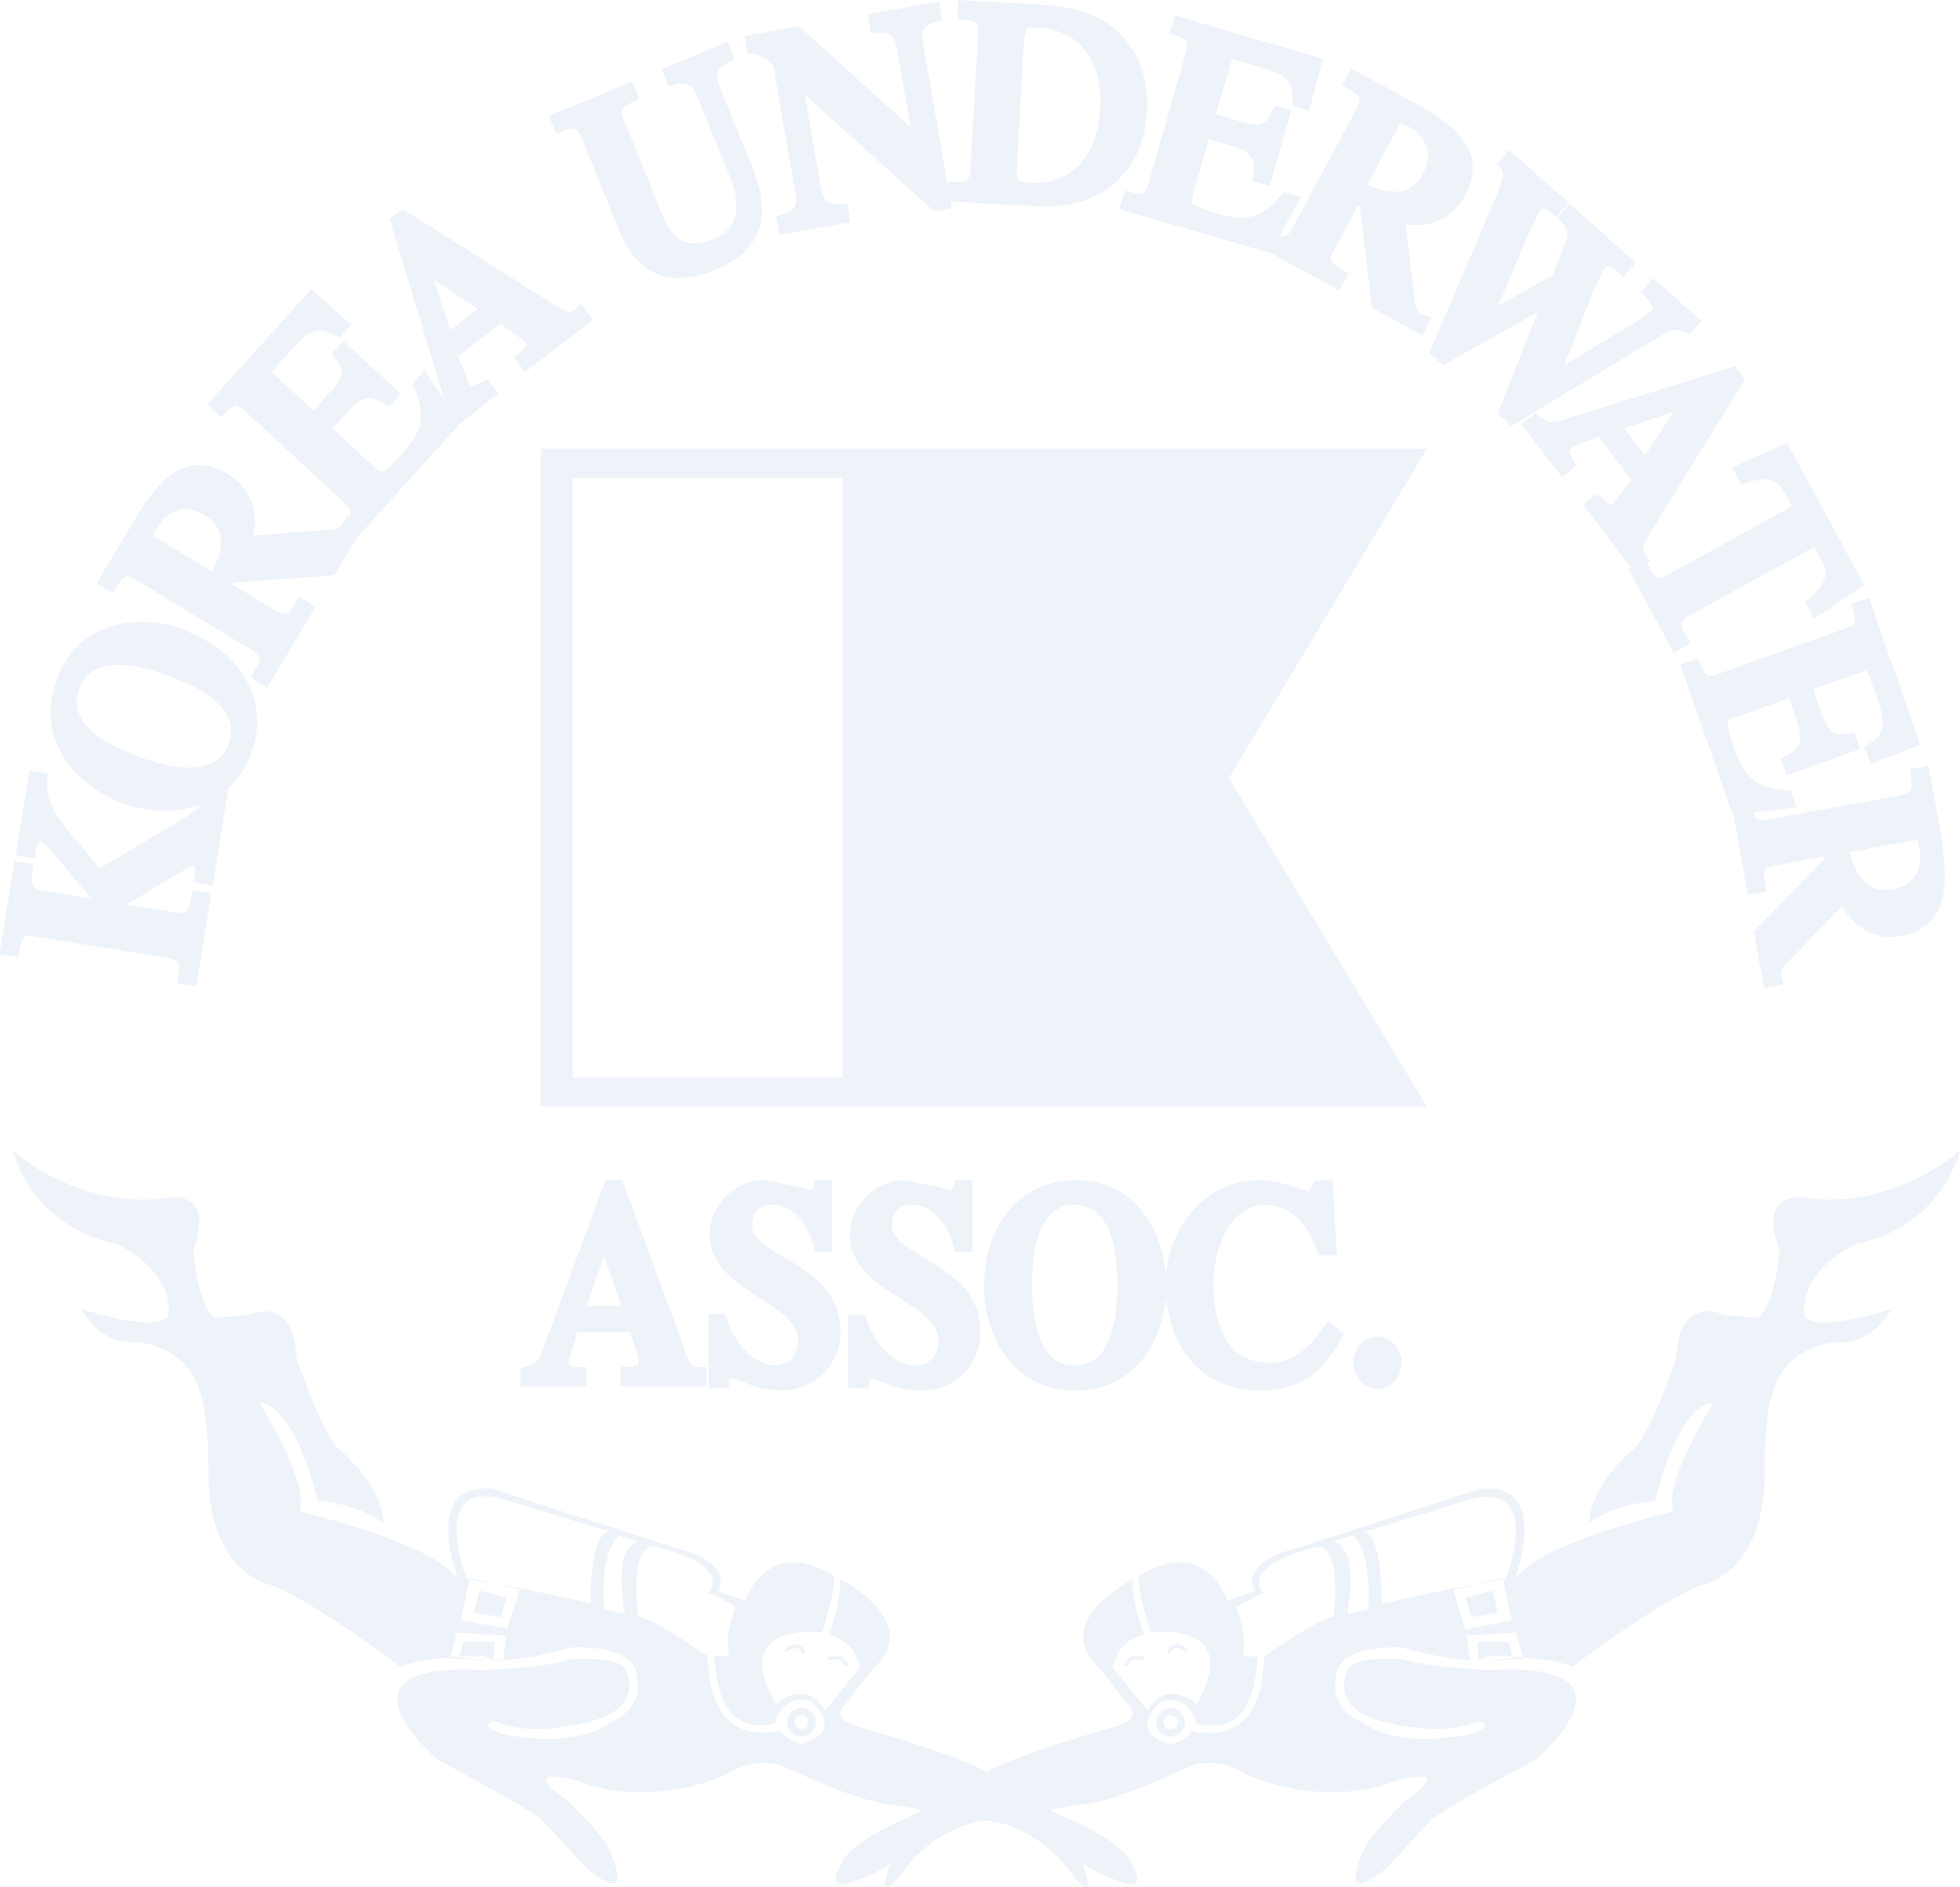 <svg width="702" height="676" viewBox="0 0 702 676" fill="none" xmlns="http://www.w3.org/2000/svg">
<g opacity="0.08" clip-path="url(#clip0_3023_35466)">
<path d="M66.233 225.443C55.718 221.655 44.227 221.871 35.664 225.984C28.293 229.447 23.089 235.508 20.162 243.95C12.574 265.271 27.317 281.614 44.227 287.783C53.658 291.246 63.739 291.246 71.978 288.216C69.81 290.488 66.341 292.87 60.704 296.225C60.704 296.225 38.374 309.32 35.664 311.052C33.821 308.779 25.257 298.497 25.257 298.497C20.271 292.328 16.91 287.674 16.91 281.181C16.91 280.531 16.91 279.882 16.91 279.124L17.127 277.068L10.515 275.986L10.19 278.15L5.637 306.29L12.358 307.48L12.683 305.316C13.116 302.718 13.658 301.42 14.2 301.528C15.284 301.744 16.802 302.935 19.187 305.749C19.187 305.749 27.642 315.814 32.737 321.875C26.45 320.901 16.477 319.169 16.477 319.169C12.466 318.52 11.382 318.087 11.382 315.381C11.382 314.407 11.382 313.217 11.707 311.593L11.924 309.537L5.203 308.455L-0.217 341.789L6.504 342.871L6.938 340.815C8.13 335.079 8.347 334.646 13.767 335.62L58.97 342.98C64.498 343.845 64.498 344.387 63.848 350.123L63.631 352.179L70.352 353.261L75.663 319.927L68.943 318.845L68.509 320.901C67.317 326.962 67.1 327.395 61.571 326.529C61.571 326.529 51.707 324.905 45.528 323.931C51.599 320.252 63.089 313.325 63.089 313.325C65.365 312.026 68.617 310.078 69.701 309.97C69.701 310.403 69.701 315.814 69.701 315.814L71.544 316.463L76.205 317.221L81.734 282.48C85.311 279.124 88.238 274.903 90.081 269.6C97.669 248.171 82.926 231.936 66.016 225.767L66.233 225.443ZM81.951 266.245C80.758 269.6 78.807 271.981 75.772 273.388C70.135 276.094 61.463 275.336 49.972 271.115C32.195 264.73 24.932 256.504 28.293 246.872C29.485 243.517 31.436 241.136 34.471 239.729C40.108 237.023 48.78 237.781 60.27 242.002C78.048 248.496 85.311 256.613 81.951 266.245Z" fill="#2C68AE"/>
<path d="M206.72 110.501C204.444 112.341 203.577 112.341 197.723 108.661L144.282 74.894L143.089 75.76L139.512 78.465L158.699 141.563C158.699 141.563 158.807 142.32 158.916 142.753L152.086 132.688L147.75 137.45L148.292 138.749C153.062 149.788 150.786 155.092 143.74 162.884C137.127 170.135 136.477 169.486 134.742 167.863C134.742 167.863 122.818 156.931 119.133 153.468C120.976 151.412 124.77 147.299 124.77 147.299C129.756 141.779 132.466 141.238 137.886 144.81L139.404 145.784L143.631 141.13L122.927 122.082L118.699 126.735L119.783 128.142C121.409 130.199 122.385 131.714 122.385 133.337C122.385 135.177 121.084 137.342 117.832 140.914C117.832 140.914 114.038 145.026 112.304 147.083C109.702 144.702 98.212 134.095 98.212 134.095C98.212 134.095 97.561 133.337 97.453 133.229C97.561 133.013 98.103 132.255 98.103 132.255L104.39 125.329C112.087 116.778 114.472 117.428 120.217 120.242L121.626 120.999L125.854 116.237L111.436 103.574L110.027 105.198L74.147 144.918L79.133 149.464L80.542 148.057C84.011 144.593 84.445 144.16 88.672 148.057L122.493 179.335C125.637 182.257 126.179 183.231 124.986 185.179L124.336 184.746L123.252 186.803C122.276 188.859 121.301 189.4 117.832 189.725C117.832 189.725 97.778 191.24 90.624 191.781C90.949 190.05 91.382 188.426 91.382 186.803C91.382 179.443 88.022 173.707 81.193 169.594C69.811 162.668 59.404 167.538 49.323 184.313L34.581 208.881L40.326 212.453L41.41 210.721C44.77 205.743 45.095 205.418 49.865 208.34L89.106 232.259C93.876 235.181 93.767 235.614 90.84 240.917L89.865 242.757L95.718 246.329L113.062 217.323L107.209 213.752L106.125 215.483C102.764 220.678 102.331 221.003 97.669 218.081C97.669 218.081 86.179 211.046 83.252 209.314C83.469 208.99 83.469 208.99 83.578 208.665C85.637 208.557 119.783 206.068 119.783 206.068L127.805 192.647L164.878 151.628L178.428 141.022L174.525 135.827L172.574 136.801L169.105 138.532L168.021 137.667L164.119 127.71C166.07 126.194 177.344 117.428 179.295 116.021C179.512 116.129 179.837 116.345 179.837 116.345L187.859 122.298C187.859 122.298 188.4 122.947 188.4 123.38C188.4 124.03 187.858 125.004 185.69 126.627L183.956 127.926L188.075 133.337L212.465 114.506L208.238 108.986L206.503 110.393L206.72 110.501ZM63.957 182.69C66.884 181.932 69.919 182.582 73.063 184.422C75.99 186.262 79.242 189.076 79.242 194.379C79.242 197.084 78.157 200.548 75.99 204.769C72.629 202.712 55.719 192.431 55.719 192.431L54.96 191.781L56.152 189.076C58.103 185.829 60.922 183.556 64.065 182.798L63.957 182.69ZM161.3 118.294C160.108 114.83 157.398 106.497 155.338 100.219C160.758 103.899 168.021 108.769 171.056 110.718C168.346 112.774 164.01 116.129 161.409 118.185L161.3 118.294Z" fill="#2C68AE"/>
<path d="M258.102 31.927C256.043 26.732 256.151 24.892 261.354 22.078L263.089 21.104L260.596 14.935L258.644 15.801L236.964 24.784L239.458 30.953L241.3 30.412C246.178 29.113 247.913 29.979 250.081 35.39L261.463 63.422C263.956 69.591 264.498 75.002 262.764 79.007C261.571 81.929 259.186 84.093 255.718 85.609C251.382 87.34 247.913 87.665 244.986 86.474C241.842 85.176 239.241 81.929 237.073 76.626L223.956 44.157C221.788 38.853 222.33 38.637 227.1 36.364L228.943 35.498L226.449 29.221L196.531 41.559L199.133 47.837L201.084 47.187C206.07 45.347 206.612 45.239 208.78 50.542L221.463 81.929C228.292 98.704 239.674 103.466 256.476 96.54C263.956 93.401 268.942 89.072 271.327 83.444C273.929 77.167 273.278 69.591 269.593 60.175L258.211 32.252L258.102 31.927Z" fill="#2C68AE"/>
<path d="M375.933 1.84L343.196 0V2.165L342.871 6.818L344.93 7.035C350.025 7.576 350.567 7.684 350.242 13.312L347.64 59.526C347.315 65.262 346.665 65.262 341.57 65.154H339.51V66.561L330.73 16.559C329.754 10.715 330.621 9.199 335.608 7.684L337.451 7.143L336.367 0.541L334.199 0.974L310.784 5.087L311.977 11.689H313.819C319.131 11.256 320.432 12.446 321.407 18.291C321.407 18.291 324.768 37.447 326.177 45.565C318.806 38.854 286.177 9.416 286.177 9.416L266.665 12.879L267.749 19.265H269.375C272.736 19.698 274.904 20.888 277.18 23.919C277.18 25.217 284.66 67.968 284.66 67.968C284.877 69.267 285.093 70.457 285.093 71.431C285.093 74.57 283.684 75.76 279.782 76.951L277.939 77.492L279.131 84.094L304.605 79.549L303.413 72.947H301.57C296.259 73.379 294.958 72.189 293.874 66.344C293.874 66.344 290.08 44.807 288.237 33.876C295.825 40.694 334.632 75.76 334.632 75.76L340.811 74.678L340.378 72.189L371.814 73.921C382.87 74.57 392.843 71.431 399.781 65.154C406.393 59.201 410.187 50.543 410.838 40.045C412.03 18.183 398.372 3.247 375.933 1.948V1.84ZM364.117 61.041L366.827 13.637L367.694 10.607C368.345 10.065 369.754 9.849 372.139 9.957C378.751 10.39 384.063 12.771 387.857 17.1C392.41 22.295 394.578 29.871 394.036 39.071C393.494 48.27 390.567 55.522 385.364 60.175C381.136 64.072 375.499 65.803 368.887 65.479C366.61 65.371 365.201 64.938 364.551 64.288L364.009 61.15L364.117 61.041Z" fill="#2C68AE"/>
<path d="M509.914 112.992C507.854 112.126 507.312 111.044 506.77 107.58C506.77 107.58 504.277 87.558 503.41 80.307C513.057 81.605 520.428 78.142 524.981 69.592C527.474 64.83 528.125 60.176 526.932 55.847C525.09 49.57 519.128 43.725 508.938 38.097L483.897 24.46L482.922 26.409L480.754 30.521L482.488 31.604C487.583 34.742 487.908 35.067 485.307 39.937L463.518 80.631C461.567 84.311 460.808 85.177 458.423 84.311L466.011 70.566L459.833 68.726L458.965 69.808C451.377 79.008 445.632 79.224 435.551 76.302C433.6 75.761 427.746 74.029 426.879 72.514L427.096 70.35C427.096 70.35 431.54 54.765 432.949 49.894C435.551 50.652 440.863 52.167 440.863 52.167C446.933 54.007 449.101 55.847 449.101 60.392C449.101 61.15 449.101 62.016 448.884 62.99L448.667 64.83L454.738 66.67L462.543 39.504L456.472 37.773L455.713 39.396C453.329 44.483 452.245 45.782 443.464 43.292C443.464 43.292 438.369 41.777 435.551 40.911C436.527 37.556 440.863 22.404 440.863 22.404C440.863 22.404 441.188 21.538 441.296 21.322C441.513 21.322 442.489 21.538 442.489 21.538L451.377 24.136C462.217 27.274 462.868 29.655 462.868 35.933V37.881L468.938 39.612L473.816 20.997L420.7 5.52L420.158 7.577L418.857 12.014L420.809 12.663C425.47 14.287 426.012 14.503 424.386 20.023L411.703 64.505C410.077 70.025 409.535 69.917 404.765 68.726L402.814 68.293L400.971 74.895L455.171 90.697L479.778 104.009L483.03 98.056L481.296 96.974C476.093 93.835 475.659 93.402 478.369 88.532C478.369 88.532 484.765 76.627 486.391 73.597C486.716 73.813 486.716 73.813 487.041 73.921C487.258 75.978 491.377 110.286 491.377 110.286L509.372 120.135L512.732 113.858L510.564 112.884L509.914 112.992ZM501.025 45.024L501.567 44.158L504.385 45.24C507.746 47.08 510.022 49.786 510.998 52.816C511.865 55.739 511.431 58.877 509.697 62.124C507.204 66.778 502.326 71.865 489.751 66.129C491.594 62.665 501.025 45.024 501.025 45.024Z" fill="#2C68AE"/>
<path d="M604.006 119.053L605.307 119.594L609.426 114.94L592.082 99.572L587.638 104.767L589.155 106.174C591.323 108.23 591.974 109.421 591.974 110.178C591.974 110.719 591.648 111.044 591.432 111.369L586.012 115.265C586.012 115.265 568.776 125.655 560.212 130.85C563.356 123.057 571.161 103.035 571.161 103.035L574.846 96C575.388 95.351 576.039 94.593 579.724 97.84L581.35 99.247L585.903 94.052L562.164 72.947L557.719 78.034L559.128 79.441C560.863 81.281 561.513 82.472 561.513 83.879C561.513 84.744 561.188 85.718 560.754 86.801C560.754 86.801 556.852 96.65 556.093 98.598C555.118 99.139 543.085 105.849 536.581 109.529C539.941 101.628 548.072 82.472 548.072 82.472C548.505 81.389 551.432 75.437 551.432 75.437C551.757 75.004 552.841 73.813 555.66 76.411L557.286 77.818L561.838 72.623L540.484 53.682L539.074 55.306L536.147 58.553L537.232 59.96C538.532 61.583 539.183 62.449 535.605 70.891L511.866 126.413L516.852 130.85C516.852 130.85 542.977 116.131 550.782 111.802C547.421 120.135 536.364 148.167 536.364 148.167L541.351 152.604L593.6 121.001C599.02 117.646 600.32 117.646 604.006 119.053Z" fill="#2C68AE"/>
<path d="M604.223 228.582C603.03 226.2 602.38 224.793 602.38 223.603C602.38 222.196 603.572 221.33 606.391 219.815C606.391 219.815 641.296 200.55 649.751 195.896C650.835 197.844 652.353 200.658 652.353 200.658C653.328 202.39 653.87 203.905 653.87 205.42C653.87 208.018 652.136 210.615 647.8 214.512L646.499 215.702L649.751 221.655L667.745 209.641L640.103 158.665L638.26 159.423L620.374 167.432L623.626 173.385L625.252 172.952C634.141 170.354 636.743 171.869 639.236 176.523C639.236 176.523 640.754 179.337 641.838 181.285C638.369 183.233 598.478 205.204 598.478 205.204C593.6 207.91 593.274 207.585 590.131 202.282L589.806 201.849L590.998 200.875L589.697 199.143C587.854 196.87 587.854 196.004 591.54 190.052L624.927 135.937L621.35 131.175L619.941 131.608L558.911 150.656C555.551 151.739 553.925 151.198 551.323 149.033L550.023 147.951L544.928 151.955L559.453 170.895L564.548 166.891L563.573 164.943L561.838 161.479L562.705 160.397C562.705 160.397 572.245 156.501 572.57 156.393C574.088 158.341 582.76 169.705 584.169 171.653C584.06 171.869 583.844 172.194 583.844 172.194L577.99 180.419L576.689 180.961L572.353 177.064L570.619 177.822L566.933 180.744L584.277 203.364L583.302 203.905L599.453 233.777L605.415 230.53L604.548 228.69L604.223 228.582ZM599.562 147.301C595.984 152.821 591.106 160.181 589.155 163.211C587.096 160.505 583.735 156.068 581.676 153.47C585.144 152.28 593.383 149.466 599.562 147.41V147.301Z" fill="#2C68AE"/>
<path d="M695.821 302.608L690.726 274.252L688.558 274.685L684.005 275.551L684.222 277.607C685.089 283.56 684.981 283.993 679.453 285.075L634.358 293.301C630.022 294.058 628.938 293.842 628.071 290.92L643.464 289.188L641.296 283.127H639.886C627.962 282.153 624.494 277.499 620.916 267.542C619.399 263.213 618.857 260.832 618.857 259.425C618.857 257.802 619.616 257.585 620.808 257.152C620.808 257.152 637.393 251.308 640.754 250.117C641.621 252.715 643.464 258.018 643.464 258.018C644.331 260.399 644.764 262.347 644.764 263.971C644.764 267.001 643.138 268.841 639.344 270.897L637.718 271.763L639.886 277.716L666.228 268.3L664.168 262.239L662.434 262.564C656.905 263.538 655.171 263.429 652.136 254.771C652.136 254.771 650.401 249.793 649.426 246.87C652.678 245.68 667.42 240.485 667.42 240.485C667.42 240.485 668.287 240.268 668.613 240.16C668.721 240.377 669.154 241.242 669.154 241.242L672.298 250.117C673.707 254.23 674.358 256.936 674.358 259.1C674.358 262.672 672.515 264.295 669.154 266.676L667.854 267.65L669.913 273.603L687.799 266.785L669.371 214.077L667.312 214.835L662.976 216.35L663.518 218.298C664.927 223.06 665.144 223.709 659.724 225.549L616.472 241.026C611.16 242.974 610.835 242.325 608.992 237.779L608.234 235.831L601.838 238.104L620.591 291.785H620.808L626.011 320.575L632.624 319.384L632.298 317.328C632.082 315.704 631.865 314.405 631.865 313.431C631.865 310.834 632.949 310.401 636.96 309.752C636.96 309.752 650.184 307.371 653.545 306.721C653.545 307.046 653.545 307.154 653.653 307.479C652.136 308.994 628.179 333.562 628.179 333.562L631.756 353.801L638.694 352.61L638.152 350.338C638.044 349.796 637.935 349.255 637.935 348.822C637.935 347.524 638.586 346.441 640.428 344.493C640.428 344.493 654.846 329.558 659.724 324.579C664.71 332.913 671.756 336.917 681.187 335.185C686.499 334.211 690.401 331.83 693.003 328.151C696.688 322.739 697.555 314.405 695.496 302.825L695.821 302.608ZM677.935 318.41C672.732 319.384 665.794 318.626 662.434 305.206C666.336 304.448 685.74 300.985 685.74 300.985H686.715L687.583 303.799C688.667 309.643 686.715 316.895 677.827 318.518L677.935 318.41Z" fill="#2C68AE"/>
<path d="M244.877 482.379L222.872 422.636H216.91L193.929 484.543C192.736 487.898 191.327 488.764 187.967 489.63L186.341 490.063V496.557H210.08V489.63H207.912C203.793 489.63 203.793 488.656 203.793 487.466L206.72 477.184H225.799L226.015 477.833L228.834 487.466C228.834 488.548 228.834 489.63 224.498 489.63H222.33V496.557H253.007V489.63H250.839C247.912 489.738 247.262 489.197 244.769 482.595L244.877 482.379ZM216.368 449.694C218.427 455.971 221.354 464.305 222.438 467.768H210.189C211.381 464.305 214.2 455.971 216.368 449.694Z" fill="#2C68AE"/>
<path d="M280.975 450.451C274.796 446.771 269.376 443.633 269.376 438.871C269.376 436.706 270.026 431.511 276.53 431.511C283.36 431.511 289.105 437.355 291.598 446.88L292.032 448.503H298.102V422.636H291.923L291.598 424.368C291.381 425.234 290.948 426.208 290.406 426.208L286.286 425.125L273.929 422.636C263.197 422.636 254.2 431.619 254.2 442.117C254.2 453.482 263.848 459.651 272.303 465.062C279.24 469.5 285.853 473.72 285.853 479.89C285.853 482.054 285.202 488.981 277.506 488.981C269.81 488.981 262.655 480.431 260.27 472.205L259.837 470.69H253.766V497.206H260.921L261.246 495.366C261.463 493.743 262.005 493.743 262.222 493.743L266.124 494.933C268.942 496.232 272.953 497.964 279.999 497.964C292.032 497.964 301.029 488.873 301.029 476.967C301.029 462.248 289.972 455.646 280.975 450.451Z" fill="#2C68AE"/>
<path d="M331.055 450.451C324.876 446.771 319.456 443.633 319.456 438.871C319.456 436.706 320.214 431.511 326.719 431.511C333.223 431.511 339.293 437.355 341.678 446.88L342.111 448.503H348.29V422.636H342.111L341.786 424.368C341.569 425.342 341.136 426.316 340.594 426.316L336.475 425.234L324.117 422.744C313.494 422.744 304.388 431.728 304.388 442.226C304.388 453.59 314.036 459.759 322.491 465.17C329.429 469.608 336.041 473.829 336.041 479.998C336.041 482.162 335.391 489.089 327.586 489.089C319.781 489.089 312.735 480.539 310.35 472.313L309.916 470.798H303.846V497.314H311L311.326 495.475C311.542 493.851 312.084 493.851 312.301 493.851L316.204 495.042C319.022 496.34 323.033 498.072 330.079 498.072C342.111 498.072 351.109 488.981 351.109 477.076C351.109 462.356 339.943 455.754 331.055 450.559V450.451Z" fill="#2C68AE"/>
<path d="M474.143 475.019C471.867 478.591 465.688 488.115 454.74 488.115C437.179 488.115 434.577 470.365 434.577 459.759C434.577 449.152 439.564 431.619 453.114 431.619C461.677 431.619 467.965 437.247 471.759 448.286L472.301 449.693H478.805L477.287 422.744H471L468.723 426.749H468.507L465.905 425.883C462.111 424.584 456.366 422.744 451.705 422.744C429.591 422.744 418.859 441.576 417.559 456.62C416.258 439.628 405.96 422.744 385.147 422.744C362.708 422.744 352.41 442.226 352.41 460.408C352.41 478.591 362.708 498.072 385.147 498.072C406.176 498.072 416.366 480.972 417.667 463.872C419.185 484.76 431.867 498.072 451.163 498.072C464.604 498.072 473.601 492.336 480.431 479.348L481.298 477.833L475.661 472.963L474.36 475.019H474.143ZM384.93 489.089C372.247 489.089 369.646 473.396 369.646 460.3C369.646 447.204 372.356 431.511 384.93 431.511C397.504 431.511 400.214 447.204 400.214 460.3C400.214 473.396 397.613 489.089 384.93 489.089Z" fill="#2C68AE"/>
<path d="M493.33 478.698C488.56 478.698 484.658 482.919 484.658 488.114C484.658 493.309 488.56 497.53 493.33 497.53C498.1 497.53 502.002 493.309 502.002 488.114C502.002 482.919 498.1 478.698 493.33 478.698Z" fill="#2C68AE"/>
<path d="M541.675 593.42L540.482 588.117H529.209L529.426 594.286C530.943 594.07 532.136 593.745 532.678 593.096C532.678 593.096 536.58 593.096 541.566 593.312L541.675 593.42Z" fill="#2C68AE"/>
<path d="M664.602 445.58C664.602 445.58 693.003 441.792 702.108 412.029C702.108 412.029 679.669 432.593 648.559 429.346C648.559 429.346 628.721 423.935 637.285 447.745C637.285 447.745 636.201 466.144 629.805 472.097L617.448 471.014C617.448 471.014 601.404 462.897 600.32 486.708C600.32 486.708 590.131 516.471 584.277 519.717C584.277 519.717 568.776 533.246 569.318 545.692C569.318 545.692 575.714 539.199 592.841 537.575C592.841 537.575 600.32 503.483 613.762 502.401C613.762 502.401 595.551 531.082 599.345 541.363C599.345 541.363 550.673 552.727 542.543 565.715C542.543 565.715 555.985 530.54 530.185 533.246L464.928 554.351C464.928 554.351 444.007 558.68 449.319 570.044L439.671 573.291C439.671 573.291 432.734 552.727 412.896 561.927C412.896 561.927 410.837 562.793 408.018 564.308C407.693 564.741 406.934 567.555 412.029 584.763C412.029 584.763 445.742 580.109 428.614 610.414C428.614 610.414 418.425 600.673 410.945 612.578L398.588 597.426C398.588 597.426 399.672 587.685 409.861 585.521C409.861 585.521 405.417 575.239 405.634 565.607C395.119 571.559 378.533 584.33 394.793 598.617L403.899 610.522C403.899 610.522 410.295 615.717 398.588 618.639C398.588 618.639 361.84 629.245 353.385 634.657C344.929 629.245 308.182 618.639 308.182 618.639C296.366 615.717 302.762 610.522 302.762 610.522L311.867 598.617C328.127 584.222 311.542 571.559 300.919 565.607C301.136 575.239 296.691 585.521 296.691 585.521C306.881 587.685 307.857 597.426 307.857 597.426L295.607 612.578C288.128 600.673 277.938 610.414 277.938 610.414C260.811 580.109 294.523 584.763 294.523 584.763C299.618 567.663 298.859 564.741 298.534 564.308C295.716 562.793 293.656 561.927 293.656 561.927C273.819 552.727 266.881 573.291 266.881 573.291L257.234 570.044C262.545 558.68 241.732 554.351 241.732 554.351L176.367 533.246C150.676 530.54 164.009 565.715 164.009 565.715C155.988 552.727 107.316 541.363 107.316 541.363C111.002 531.082 92.899 502.401 92.899 502.401C106.232 503.483 113.712 537.575 113.712 537.575C130.839 539.199 137.235 545.692 137.235 545.692C137.777 533.246 122.275 519.717 122.275 519.717C116.422 516.471 106.232 486.708 106.232 486.708C105.148 462.897 89.105 471.014 89.105 471.014L76.747 472.097C70.352 466.144 69.268 447.745 69.268 447.745C77.831 423.935 57.994 429.346 57.994 429.346C26.883 432.593 4.444 412.029 4.444 412.029C13.55 441.792 41.951 445.58 41.951 445.58C63.956 456.944 60.162 471.555 60.162 471.555C55.392 477.508 29.051 468.85 29.051 468.85C37.073 482.919 49.43 480.755 49.43 480.755C68.726 483.461 71.327 498.072 71.327 498.072C75.121 506.73 74.579 528.376 74.579 528.376C75.121 564.633 97.56 567.879 97.56 567.879C113.603 574.373 143.63 597.101 143.63 597.101C146.882 595.153 154.47 594.179 161.299 593.746L163.576 584.763L181.245 585.846L180.161 594.612C189.483 594.396 204.768 590.066 204.768 590.066C227.315 589.525 227.749 598.725 227.749 598.725C231.543 612.253 219.185 616.583 219.185 616.583C204.768 627.406 179.619 620.912 179.619 620.912C170.513 617.665 177.451 616.583 177.451 616.583C179.077 617.124 187.641 621.994 209.537 617.124C231.543 612.253 224.28 598.508 224.28 598.508C222.437 592.556 203.684 594.396 203.684 594.396C197.83 597.101 173.115 598.184 173.115 598.184C115.338 594.937 156.53 630.111 156.53 630.111L182.979 644.722C191.543 649.809 193.386 651.216 193.386 651.216C197.18 655.004 209.429 668.533 209.429 668.533C229.808 685.849 217.451 660.957 217.451 660.957C213.765 655.004 203.033 644.722 203.033 644.722C184.28 631.735 206.285 637.687 206.285 637.687C233.602 648.51 260.377 635.523 260.377 635.523C269.483 629.029 279.672 632.276 279.672 632.276C310.675 646.887 319.347 646.346 319.347 646.346L330.404 648.186L328.995 649.051C330.621 649.051 304.388 658.251 301.136 667.992C301.136 667.992 293.656 679.572 309.157 672.537C309.157 672.537 313.71 671.238 318.805 667.45C318.805 667.45 311.867 686.932 325.201 667.992C325.201 667.992 335.932 654.463 351.975 652.298L353.276 652.082L354.685 652.298C370.729 654.463 381.46 667.992 381.46 667.992C394.902 686.932 387.856 667.45 387.856 667.45C392.951 671.238 397.504 672.537 397.504 672.537C413.005 679.572 405.525 667.992 405.525 667.992C402.273 658.251 376.149 649.051 377.666 649.051L376.257 648.186L387.314 646.346C387.314 646.346 395.878 646.887 426.988 632.276C426.988 632.276 437.178 629.029 446.284 635.523C446.284 635.523 473.059 648.51 500.375 637.687C500.375 637.687 522.272 631.735 503.627 644.722C503.627 644.722 492.896 655.004 489.21 660.957C489.21 660.957 476.852 685.849 497.232 668.533C497.232 668.533 509.481 655.004 513.275 651.216C513.275 651.216 515.118 649.917 523.681 644.722L550.239 630.111C550.239 630.111 591.432 595.045 533.654 598.184C533.654 598.184 509.047 597.101 503.085 594.396C503.085 594.396 484.332 592.556 482.489 598.508C482.489 598.508 475.227 612.253 497.232 617.124C519.129 621.994 527.692 617.124 529.318 616.583C529.318 616.583 536.256 617.665 527.15 620.912C527.15 620.912 502.001 627.406 487.476 616.583C487.476 616.583 475.118 612.253 478.912 598.725C478.912 598.725 479.454 589.525 501.893 590.066C501.893 590.066 517.177 594.396 526.5 594.612L525.416 585.846L543.085 584.763L545.361 593.746C552.082 594.179 559.779 595.153 563.031 597.101C563.031 597.101 592.949 574.373 609.101 567.879C609.101 567.879 631.54 564.633 632.082 528.376C632.082 528.376 631.54 506.73 635.225 498.072C635.225 498.072 637.935 483.461 657.122 480.755C657.122 480.755 669.48 482.919 677.501 468.85C677.501 468.85 651.268 477.508 646.391 471.555C646.391 471.555 642.705 456.944 664.602 445.58ZM211.597 574.265L189.158 569.395L177.451 567.338L186.015 569.395L181.679 583.464L165.093 580.218L168.129 565.715L167.153 565.498C167.153 565.498 152.844 528.7 181.245 537.251L218.535 548.723C218.535 548.723 211.597 546.017 211.597 574.157V574.265ZM223.846 578.053L216.367 576.43C214.741 555.325 221.678 549.913 221.678 549.913L228.616 552.078C218.968 554.784 223.846 578.053 223.846 578.053ZM286.61 624.7C286.61 624.7 280.756 622.752 279.347 619.83C279.347 619.83 255.716 627.189 253.873 597.426L253.223 593.097C253.223 593.097 235.012 580.109 228.616 579.027C228.616 579.027 224.822 551.429 235.554 554.134C235.554 554.134 261.786 560.087 253.765 570.369L263.412 575.239C263.412 575.239 259.076 587.144 261.244 593.097H255.716C256.908 605.327 259.076 621.02 277.504 617.34C277.504 617.34 279.781 606.517 290.296 609.223C290.296 609.223 303.737 620.262 286.61 624.592V624.7ZM477.611 579.135C471.216 580.218 453.004 593.205 453.004 593.205L452.354 597.534C450.62 627.297 426.88 619.938 426.88 619.938C425.579 622.86 419.617 624.808 419.617 624.808C402.49 620.479 415.932 609.44 415.932 609.44C426.338 606.734 428.723 617.557 428.723 617.557C447.151 621.236 449.427 605.543 450.511 593.313H444.983C447.151 587.361 442.815 575.455 442.815 575.455L452.462 570.585C444.441 560.303 470.674 554.351 470.674 554.351C481.405 551.645 477.611 579.244 477.611 579.244V579.135ZM489.969 576.43L482.489 578.053C482.489 578.053 487.259 554.784 477.72 552.078L484.657 549.913C484.657 549.913 491.595 555.325 489.969 576.43ZM524.765 583.573L520.538 569.503L529.101 567.447L517.394 569.503L494.847 574.373C494.847 546.234 487.909 548.939 487.909 548.939L525.199 537.467C553.6 528.809 539.291 565.715 539.291 565.715L538.315 565.931L541.459 580.434L524.874 583.681L524.765 583.573Z" fill="#2C68AE"/>
<path d="M524.982 572.208L526.824 579.243L536.472 577.62L534.629 569.719L524.982 572.208Z" fill="#2C68AE"/>
<path d="M538.098 565.174L528.992 567.339L538.206 565.824L538.098 565.174Z" fill="#2C68AE"/>
<path d="M541.784 593.854L529.535 594.719V594.395C528.559 594.503 527.584 594.611 526.391 594.503V594.828L545.362 594.178V593.637C543.952 593.637 542.868 593.529 541.676 593.421V593.854H541.784Z" fill="#2C68AE"/>
<path d="M403.357 596.884L405.742 594.286L409.644 594.611L410.186 593.42L405.2 593.095L402.164 596.451L403.357 596.884Z" fill="#2C68AE"/>
<path d="M421.027 590.282C422.002 590.065 423.303 590.498 424.712 591.797L425.58 590.823C423.845 589.308 422.219 588.658 420.81 588.983C418.75 589.524 417.883 591.797 417.883 591.797L419.076 592.23C419.076 592.23 419.726 590.498 421.135 590.173L421.027 590.282Z" fill="#2C68AE"/>
<path d="M419.293 611.713C416.475 611.713 414.198 613.986 414.198 616.908C414.198 619.831 416.475 621.995 419.293 621.995C422.111 621.995 424.388 619.722 424.388 616.908C424.388 614.094 422.111 611.713 419.293 611.713ZM419.293 619.398C417.884 619.398 416.8 618.315 416.8 616.908C416.8 615.501 417.884 614.419 419.293 614.419C420.702 614.419 421.786 615.501 421.786 616.908C421.786 618.315 420.702 619.398 419.293 619.398Z" fill="#2C68AE"/>
<path d="M176.8 594.286L177.125 588.117H165.852L164.659 593.42C169.646 593.204 173.548 593.204 173.548 593.204C174.198 593.853 175.391 594.178 176.8 594.394V594.286Z" fill="#2C68AE"/>
<path d="M181.353 572.209L171.706 569.719L169.863 577.62L179.511 579.243L181.353 572.209Z" fill="#2C68AE"/>
<path d="M168.127 565.824L177.341 567.339L168.236 565.174L168.127 565.824Z" fill="#2C68AE"/>
<path d="M176.801 594.611L164.551 593.745V593.312C163.467 593.312 162.383 593.42 161.083 593.529V594.07L179.836 594.719V594.395C178.643 594.395 177.668 594.395 176.692 594.286V594.611H176.801Z" fill="#2C68AE"/>
<path d="M302.977 596.884L304.17 596.451L301.134 593.095L296.256 593.42L296.798 594.611L300.592 594.286L302.977 596.884Z" fill="#2C68AE"/>
<path d="M280.866 590.823L281.733 591.797C283.142 590.498 284.334 590.065 285.31 590.282C286.719 590.606 287.37 592.338 287.37 592.338L288.562 591.905C288.562 591.905 287.695 589.524 285.635 589.091C284.226 588.766 282.6 589.308 280.866 590.931V590.823Z" fill="#2C68AE"/>
<path d="M287.042 611.713C284.224 611.713 281.948 613.986 281.948 616.908C281.948 619.831 284.224 621.995 287.042 621.995C289.861 621.995 292.137 619.722 292.137 616.908C292.137 614.094 289.861 611.713 287.042 611.713ZM287.042 619.398C285.633 619.398 284.549 618.315 284.549 616.908C284.549 615.501 285.633 614.419 287.042 614.419C288.452 614.419 289.536 615.501 289.536 616.908C289.536 618.315 288.452 619.398 287.042 619.398Z" fill="#2C68AE"/>
<path d="M511.051 160.778H193.655V396.285H511.051L440.157 278.748L511.051 160.778ZM301.73 386.003H205.146V171.168H301.73V386.111V386.003Z" fill="#2C68AE"/>
</g>
<defs>
<clipPath id="clip0_3023_35466">
<rect width="702" height="676" fill="white"/>
</clipPath>
</defs>
</svg>
